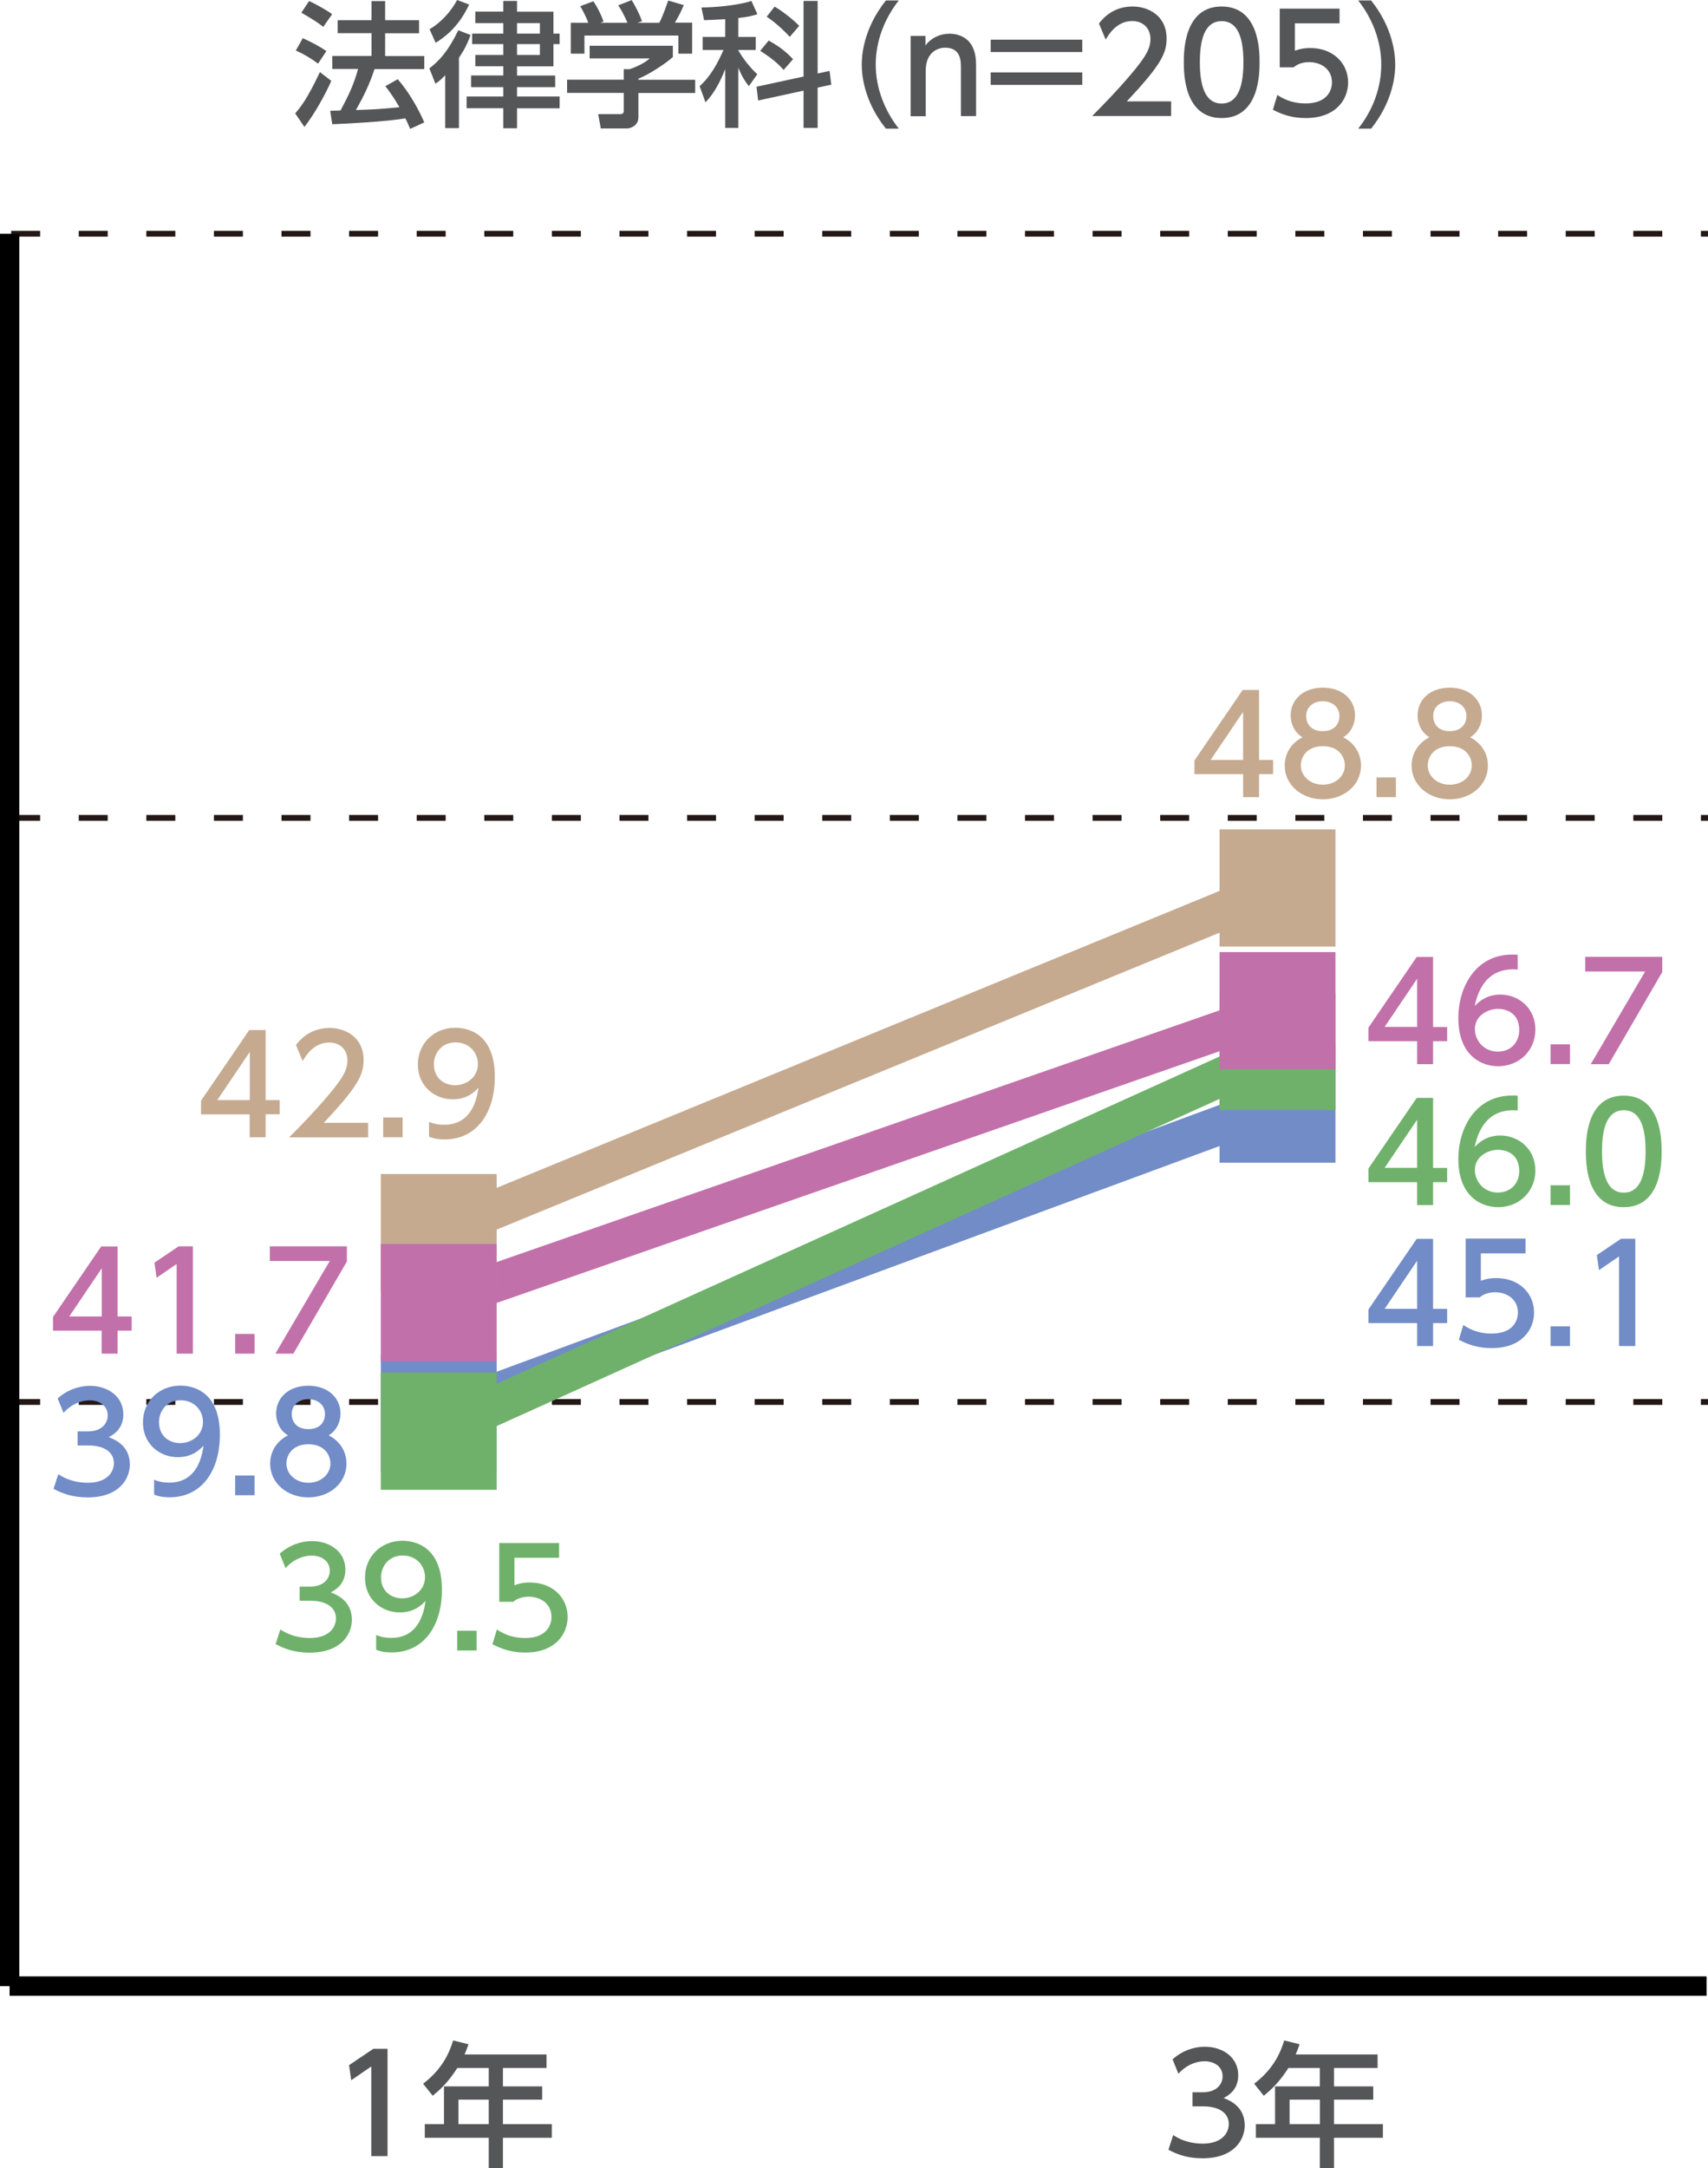 <?xml version="1.0" encoding="utf-8"?>
<!-- Generator: Adobe Illustrator 27.7.0, SVG Export Plug-In . SVG Version: 6.00 Build 0)  -->
<svg version="1.1" id="レイヤー_1" xmlns="http://www.w3.org/2000/svg" xmlns:xlink="http://www.w3.org/1999/xlink" x="0px"
	 y="0px" width="157.61px" height="200px" viewBox="0 0 157.61 200" style="enable-background:new 0 0 157.61 200;"
	 xml:space="preserve">
<style type="text/css">
	.st0{fill:none;stroke:#231815;stroke-width:0.535;stroke-miterlimit:10;stroke-dasharray:2.673,3.564;}
	.st1{fill:none;stroke:#3E3A39;stroke-width:1.782;stroke-miterlimit:10;}
	.st2{fill:none;stroke:#000000;stroke-width:1.782;stroke-miterlimit:10;}
	.st3{fill:#555657;}
	.st4{fill:none;stroke:#C5AA90;stroke-width:3.564;stroke-linecap:round;stroke-miterlimit:10;}
	.st5{fill:none;stroke:#718CC7;stroke-width:3.564;stroke-linecap:round;stroke-miterlimit:10;}
	.st6{fill:none;stroke:#6FB16B;stroke-width:3.564;stroke-linecap:round;stroke-miterlimit:10;}
	.st7{fill:none;stroke:#C270AA;stroke-width:3.564;stroke-linecap:round;stroke-miterlimit:10;}
	.st8{fill:#C5AA90;}
	.st9{fill:#718CC7;}
	.st10{fill:#6FB16B;}
	.st11{fill:#C270AA;}
</style>
<line class="st0" x1="1.03" y1="129.32" x2="157.61" y2="129.32"/>
<line class="st0" x1="1.03" y1="75.44" x2="157.61" y2="75.44"/>
<line class="st0" x1="1.03" y1="21.56" x2="157.61" y2="21.56"/>
<line class="st1" x1="0.89" y1="183.2" x2="157.47" y2="183.2"/>
<g>
	<line class="st2" x1="0.89" y1="183.2" x2="157.47" y2="183.2"/>
</g>
<line class="st2" x1="0.89" y1="183.2" x2="0.89" y2="21.56"/>
<g>
	<g>
		<path class="st3" d="M34.45,188.98h1.31v9.9h-1.5v-8.27l-1.85,1.27l-0.2-1.39L34.45,188.98z"/>
		<path class="st3" d="M50.43,189.49v1.26h-4.02v1.7h3.62v1.22h-3.62v2.26h4.51v1.26h-4.51V200H45.1v-2.81h-5.9v-1.26h1.77v-3.48
			h4.13v-1.7h-2.9c-0.89,1.39-1.62,2.02-2.27,2.56l-0.89-1.11c1.35-1.02,2.28-2.31,2.77-3.99l1.42,0.35
			c-0.16,0.49-0.24,0.65-0.36,0.94H50.43z M45.1,193.67h-2.8v2.26h2.8V193.67z"/>
	</g>
</g>
<g>
	<g>
		<path class="st3" d="M108.26,196.94c0.8,0.54,1.76,0.79,2.72,0.79c1.77,0,2.41-0.97,2.41-1.82c0-0.87-0.72-1.62-2.36-1.62h-0.99
			v-1.3h0.95c1.35,0,1.83-0.81,1.83-1.47c0-0.95-0.84-1.39-1.65-1.39c-0.94,0-1.81,0.45-2.43,1.15l-0.54-1.33
			c0.95-0.84,2.03-1.16,2.98-1.16c1.63,0,3.08,0.96,3.08,2.63c0,1.4-0.99,1.91-1.35,2.1c0.51,0.2,1.95,0.75,1.95,2.53
			c0,1.33-1,3.03-3.89,3.03c-1.3,0-2.26-0.31-3.15-0.79L108.26,196.94z"/>
		<path class="st3" d="M127.12,189.49v1.26h-4.02v1.7h3.62v1.22h-3.62v2.26h4.51v1.26h-4.51V200h-1.31v-2.81h-5.9v-1.26h1.77v-3.48
			h4.13v-1.7h-2.9c-0.89,1.39-1.62,2.02-2.27,2.56l-0.89-1.11c1.35-1.02,2.28-2.31,2.77-3.99l1.42,0.35
			c-0.16,0.49-0.24,0.65-0.36,0.94H127.12z M121.79,193.67H119v2.26h2.8V193.67z"/>
	</g>
</g>
<g>
	<g>
		<path class="st3" d="M30.57,7.46c-0.52,1.21-1.59,3.12-2.48,4.25l-0.85-1.25c0.55-0.65,1.1-1.32,2.28-3.81L30.57,7.46z
			 M27.94,3.52c0.96,0.44,1.55,0.77,2.18,1.19l-0.77,1.16c-0.65-0.49-1.3-0.87-2.05-1.21L27.94,3.52z M28.52,0.1
			c0.51,0.21,1.68,0.87,2.13,1.21l-0.82,1.17c-0.59-0.46-0.74-0.55-2.02-1.31L28.52,0.1z M34.56,6.37
			c-0.47,1.42-0.96,2.44-1.72,3.78c1.43-0.05,2-0.06,4.02-0.26c-0.49-0.86-1.02-1.59-1.3-1.94l1.14-0.64
			c1.17,1.33,2.02,2.98,2.45,3.98l-1.3,0.6c-0.16-0.37-0.27-0.64-0.44-0.97c-1.81,0.3-5.37,0.49-6.75,0.54l-0.19-1.24
			c0.17,0,0.85-0.03,0.95-0.03c0.82-1.51,1.27-2.52,1.62-3.83h-2.38v-1.2h3.62v-2.1h-3.12V1.86h3.12V0.1h1.26v1.76h3.13v1.21h-3.13
			v2.1h3.61v1.2H34.56z"/>
		<path class="st3" d="M43.42,3.23c-0.15,0.42-0.42,1.15-1.07,2.1v6.49h-1.27V6.94c-0.45,0.47-0.62,0.59-0.9,0.78l-0.56-1.41
			c0.89-0.69,1.73-1.56,2.67-3.52L43.42,3.23z M43.29,0.42c-1.02,2.18-2.37,3.07-3.09,3.53l-0.56-1.25C41.2,1.76,41.97,0.39,42.18,0
			L43.29,0.42z M47.71,0.09v0.99h3.36V3.1h0.57v0.97h-0.57v2.05h-3.36v0.85h3.52v1.07h-3.52V8.9h3.93v1.09h-3.93v1.84h-1.27V9.98
			h-3.38V8.9h3.38V8.04h-2.97V6.96h2.97V6.11h-2.58V5.07h2.58v-1h-2.87V3.1h2.87V2.13h-2.58V1.07h2.58V0.09H47.71z M47.71,2.13V3.1
			h2.11V2.13H47.71z M47.71,4.07v1h2.11v-1H47.71z"/>
		<path class="st3" d="M62.09,4.22v1.04c-0.71,0.64-2.2,1.6-3.18,2v0.1h5.24v1.22h-5.24v2.23c0,0.9-0.9,1.04-1.02,1.04h-2.45
			l-0.24-1.32h2.01c0.35,0,0.35-0.18,0.35-0.4V8.57h-5.23V7.35h5.23V6.38h0.55c0.42-0.14,1.29-0.49,1.85-0.99h-5.55V4.22H62.09z
			 M54.29,2.1c-0.26-0.67-0.57-1.24-0.75-1.53l1.21-0.45c0.34,0.48,0.72,1.21,0.94,1.87L55.4,2.1h2.5
			c-0.31-0.72-0.55-1.15-0.85-1.61l1.24-0.48c0.26,0.4,0.75,1.32,0.95,1.95L58.82,2.1h2.02c0.15-0.29,0.34-0.66,0.82-2.05l1.44,0.42
			c-0.29,0.66-0.45,0.99-0.82,1.62h1.59v2.86H62.6V3.28h-8.67v1.67h-1.26V2.1H54.29z"/>
		<path class="st3" d="M66.92,1.77c-1.22,0.07-1.52,0.07-1.95,0.09l-0.24-1.17c1.01,0,3.26-0.16,4.61-0.6l0.55,1.22
			c-0.49,0.15-0.76,0.24-1.76,0.35v1.75h1.61v1.2h-1.61v0.04c0.24,0.42,0.85,1.37,1.75,2.2L69.1,7.95c-0.38-0.49-0.65-0.92-0.97-1.7
			v5.55h-1.21V6.37c-0.44,1.12-0.99,2.21-1.82,3.07l-0.54-1.49c1.01-0.9,1.66-2.11,2.2-3.34h-1.92v-1.2h2.08V1.77z M74.15,7.06V0.09
			h1.3v6.69l1.1-0.24l0.16,1.27l-1.26,0.27v3.72h-1.3V8.36l-4.19,0.91L69.81,8L74.15,7.06z M70.93,3.74
			c1.01,0.57,1.55,0.98,2.25,1.72l-0.87,0.99c-0.67-0.8-1.7-1.47-2.16-1.76L70.93,3.74z M71.48,0.61c0.8,0.48,1.59,1.1,2.27,1.77
			l-0.87,1.02c-0.27-0.29-1.04-1.12-2.13-1.86L71.48,0.61z"/>
		<path class="st3" d="M81.75,11.87c-2.11-2.64-2.23-5.13-2.23-5.91s0.12-3.27,2.23-5.92h1.19c-1.34,1.7-2.13,3.76-2.13,5.92
			s0.81,4.22,2.13,5.91H81.75z"/>
		<path class="st3" d="M84.03,10.69V3.31h1.37v0.89c0.51-0.7,1.34-1.09,2.21-1.09c1.15,0,1.85,0.62,2.12,1.19
			c0.3,0.6,0.34,1.2,0.34,1.79v4.62h-1.4v-4.6c0-0.85-0.24-1.71-1.45-1.71c-0.72,0-1.8,0.44-1.8,2.14v4.18H84.03z"/>
		<path class="st3" d="M99.87,3.66V4.8h-8.45V3.66H99.87z M99.87,6.68v1.15h-8.45V6.68H99.87z"/>
		<path class="st3" d="M108.07,9.35v1.35h-7.29c1.09-1.09,2.23-2.26,3.51-3.76c1.51-1.77,1.87-2.51,1.87-3.35
			c0-0.97-0.67-1.65-1.68-1.65c-1.47,0-2.21,1.31-2.45,1.71l-0.62-1.48c0.77-1.02,1.82-1.57,3.11-1.57c1.41,0,3.13,0.81,3.13,2.96
			c0,1.41-0.59,2.5-3.67,5.79H108.07z"/>
		<path class="st3" d="M109.24,5.74c0-0.96,0-5.14,3.49-5.14c3.5,0,3.5,4.19,3.5,5.14c0,0.96,0,5.15-3.5,5.15
			C109.24,10.89,109.24,6.7,109.24,5.74z M114.74,5.74c0-1.91-0.36-3.79-2.01-3.79c-1.65,0-2.01,1.9-2.01,3.79
			c0,2.01,0.41,3.81,2.01,3.81C114.38,9.55,114.74,7.63,114.74,5.74z"/>
		<path class="st3" d="M123.62,2.15h-4.13v2.53c0.31-0.11,0.71-0.25,1.42-0.25c2.12,0,3.49,1.41,3.49,3.18
			c0,1.56-1.12,3.28-3.91,3.28c-1.1,0-2.06-0.25-3.03-0.77l0.41-1.36c0.8,0.54,1.65,0.78,2.61,0.78c1.91,0,2.43-1.12,2.43-1.95
			c0-1.16-0.95-1.86-2.11-1.86c-0.51,0-1.04,0.14-1.42,0.48h-1.29V0.8h5.52V2.15z"/>
		<path class="st3" d="M125.33,11.87c1.34-1.68,2.13-3.76,2.13-5.91s-0.8-4.23-2.13-5.92h1.19c2.02,2.52,2.23,4.96,2.23,5.92
			s-0.21,3.39-2.23,5.91H125.33z"/>
	</g>
</g>
<g>
	<line class="st4" x1="117.88" y1="81.91" x2="40.48" y2="113.69"/>
</g>
<g>
	<line class="st5" x1="117.88" y1="101.84" x2="40.48" y2="130.4"/>
</g>
<g>
	<line class="st6" x1="117.88" y1="96.99" x2="40.48" y2="132.01"/>
</g>
<g>
	<line class="st7" x1="117.88" y1="93.22" x2="40.48" y2="120.16"/>
</g>
<g>
	<rect x="35.14" y="108.29" class="st8" width="10.69" height="10.81"/>
	<rect x="112.54" y="76.5" class="st8" width="10.69" height="10.81"/>
</g>
<g>
	<rect x="35.14" y="124.99" class="st9" width="10.69" height="10.81"/>
	<rect x="112.54" y="96.44" class="st9" width="10.69" height="10.81"/>
</g>
<g>
	<rect x="35.14" y="126.61" class="st10" width="10.69" height="10.81"/>
	<rect x="112.54" y="91.59" class="st10" width="10.69" height="10.81"/>
</g>
<g>
	<rect x="35.14" y="114.75" class="st11" width="10.69" height="10.81"/>
	<rect x="112.54" y="87.82" class="st11" width="10.69" height="10.81"/>
</g>
<g>
	<g>
		<path class="st8" d="M114.71,73.53v-2.12h-4.49v-1.26l4.45-6.51h1.51v6.46h1.3v1.31h-1.3v2.12H114.71z M111.71,70.1h3v-4.44
			L111.71,70.1z"/>
		<path class="st8" d="M125.59,70.62c0,1.82-1.6,3.11-3.52,3.11c-1.92,0-3.52-1.29-3.52-3.11c0-1.36,0.85-2.22,1.64-2.61
			c-0.74-0.45-1.09-1.25-1.09-2.01c0-1.47,1.16-2.57,2.97-2.57c1.8,0,2.97,1.1,2.97,2.57c0,0.76-0.35,1.56-1.09,2.01
			C124.74,68.4,125.59,69.26,125.59,70.62z M124.1,70.6c0-0.72-0.5-1.77-2.03-1.77c-1.52,0-2.03,1.04-2.03,1.77
			c0,0.98,0.85,1.78,2.03,1.78C123.25,72.38,124.1,71.58,124.1,70.6z M123.6,66.07c0-0.92-0.74-1.39-1.54-1.39
			c-0.8,0-1.53,0.48-1.53,1.37c0,0.6,0.35,1.39,1.53,1.39C123.24,67.44,123.6,66.65,123.6,66.07z"/>
		<path class="st8" d="M128.81,71.71v1.82h-1.79v-1.82H128.81z"/>
		<path class="st8" d="M137.3,70.62c0,1.82-1.6,3.11-3.52,3.11c-1.92,0-3.52-1.29-3.52-3.11c0-1.36,0.85-2.22,1.64-2.61
			c-0.74-0.45-1.09-1.25-1.09-2.01c0-1.47,1.16-2.57,2.97-2.57c1.8,0,2.97,1.1,2.97,2.57c0,0.76-0.35,1.56-1.09,2.01
			C136.45,68.4,137.3,69.26,137.3,70.62z M135.81,70.6c0-0.72-0.5-1.77-2.03-1.77c-1.52,0-2.03,1.04-2.03,1.77
			c0,0.98,0.85,1.78,2.03,1.78C134.97,72.38,135.81,71.58,135.81,70.6z M135.32,66.07c0-0.92-0.74-1.39-1.54-1.39
			s-1.53,0.48-1.53,1.37c0,0.6,0.35,1.39,1.53,1.39C134.95,67.44,135.32,66.65,135.32,66.07z"/>
	</g>
</g>
<g>
	<g>
		<path class="st8" d="M23.04,104.91v-2.12h-4.49v-1.26L23,95.01h1.51v6.46h1.3v1.31h-1.3v2.12H23.04z M20.05,101.47h3v-4.44
			L20.05,101.47z"/>
		<path class="st8" d="M33.97,103.56v1.35h-7.29c1.09-1.09,2.23-2.26,3.51-3.76c1.51-1.77,1.87-2.51,1.87-3.34
			c0-0.97-0.67-1.65-1.68-1.65c-1.47,0-2.21,1.31-2.45,1.71l-0.62-1.48c0.77-1.02,1.82-1.57,3.11-1.57c1.41,0,3.13,0.81,3.13,2.96
			c0,1.41-0.59,2.5-3.67,5.79H33.97z"/>
		<path class="st8" d="M37.15,103.08v1.82h-1.79v-1.82H37.15z"/>
		<path class="st8" d="M39.59,103.48c0.45,0.19,0.9,0.27,1.39,0.27c2.03,0,2.92-1.5,3.17-3.41c-0.35,0.36-1.02,1.06-2.37,1.06
			c-1.71,0-3.22-1.24-3.22-3.21c0-1.92,1.46-3.39,3.46-3.39c1.09,0,3.64,0.47,3.64,4.52c0,3.39-1.72,5.78-4.63,5.78
			c-0.8,0-1.22-0.16-1.44-0.25V103.48z M41.99,100.1c1.1,0,2.11-0.77,2.11-1.95c0-1.06-0.8-2-2.06-2c-1.39,0-2,1.12-2,2
			C40.04,99.5,41.03,100.1,41.99,100.1z"/>
	</g>
</g>
<g>
	<path class="st9" d="M130.77,124.16v-2.12h-4.49v-1.26l4.45-6.51h1.51v6.46h1.3v1.31h-1.3v2.12H130.77z M127.77,120.73h3v-4.44
		L127.77,120.73z"/>
	<path class="st9" d="M140.78,115.61h-4.13v2.53c0.31-0.11,0.71-0.25,1.42-0.25c2.12,0,3.49,1.41,3.49,3.18
		c0,1.56-1.12,3.28-3.91,3.28c-1.1,0-2.06-0.25-3.03-0.77l0.41-1.36c0.8,0.54,1.65,0.79,2.61,0.79c1.91,0,2.43-1.12,2.43-1.95
		c0-1.16-0.95-1.86-2.11-1.86c-0.51,0-1.04,0.14-1.42,0.47h-1.29v-5.42h5.52V115.61z"/>
	<path class="st9" d="M144.87,122.34v1.82h-1.79v-1.82H144.87z"/>
	<path class="st9" d="M149.59,114.26h1.31v9.9h-1.5v-8.27l-1.85,1.27l-0.2-1.39L149.59,114.26z"/>
</g>
<g>
	<path class="st9" d="M5.38,135.98c0.8,0.54,1.76,0.79,2.72,0.79c1.77,0,2.41-0.97,2.41-1.82c0-0.87-0.72-1.62-2.36-1.62H7.16v-1.3
		h0.95c1.35,0,1.83-0.81,1.83-1.47c0-0.95-0.84-1.39-1.65-1.39c-0.94,0-1.81,0.45-2.43,1.15l-0.54-1.33
		c0.95-0.84,2.03-1.16,2.98-1.16c1.63,0,3.08,0.96,3.08,2.63c0,1.4-0.99,1.91-1.35,2.1c0.51,0.2,1.95,0.75,1.95,2.53
		c0,1.33-1,3.03-3.89,3.03c-1.3,0-2.26-0.31-3.15-0.79L5.38,135.98z"/>
	<path class="st9" d="M14.22,136.49c0.45,0.19,0.9,0.27,1.39,0.27c2.03,0,2.92-1.5,3.17-3.41c-0.35,0.36-1.02,1.06-2.37,1.06
		c-1.71,0-3.22-1.24-3.22-3.21c0-1.92,1.46-3.39,3.46-3.39c1.09,0,3.64,0.47,3.64,4.52c0,3.39-1.72,5.78-4.63,5.78
		c-0.8,0-1.22-0.16-1.44-0.25V136.49z M16.62,133.11c1.1,0,2.11-0.77,2.11-1.95c0-1.06-0.8-2-2.06-2c-1.39,0-2,1.12-2,2
		C14.67,132.51,15.66,133.11,16.62,133.11z"/>
	<path class="st9" d="M23.49,136.1v1.82H21.7v-1.82H23.49z"/>
	<path class="st9" d="M31.97,135.01c0,1.82-1.6,3.11-3.52,3.11s-3.52-1.29-3.52-3.11c0-1.36,0.85-2.22,1.64-2.61
		c-0.74-0.45-1.09-1.25-1.09-2.01c0-1.47,1.16-2.57,2.97-2.57c1.8,0,2.97,1.1,2.97,2.57c0,0.76-0.35,1.56-1.09,2.01
		C31.12,132.79,31.97,133.65,31.97,135.01z M30.49,134.99c0-0.72-0.5-1.77-2.03-1.77c-1.52,0-2.03,1.04-2.03,1.77
		c0,0.98,0.85,1.78,2.03,1.78C29.64,136.77,30.49,135.97,30.49,134.99z M29.99,130.45c0-0.92-0.74-1.39-1.54-1.39
		s-1.53,0.48-1.53,1.37c0,0.6,0.35,1.39,1.53,1.39C29.63,131.83,29.99,131.04,29.99,130.45z"/>
</g>
<g>
	<path class="st10" d="M130.77,111.16v-2.12h-4.49v-1.26l4.45-6.51h1.51v6.46h1.3v1.31h-1.3v2.12H130.77z M127.77,107.72h3v-4.44
		L127.77,107.72z"/>
	<path class="st10" d="M140.05,102.43c-0.29-0.01-0.31-0.02-0.44-0.02c-2.1,0-3.13,1.46-3.53,3.39c0.5-0.55,1.25-1.06,2.37-1.06
		c1.66,0,3.23,1.22,3.23,3.23c0,1.97-1.53,3.38-3.43,3.38c-1.59,0-3.68-1.01-3.68-4.47c0-2.73,1.52-5.83,4.98-5.83
		c0.17,0,0.29,0,0.5,0.02V102.43z M138.25,106.06c-0.96,0-2.15,0.61-2.15,1.86c0,1.04,0.81,2.08,2.11,2.08
		c1.29,0,1.98-0.95,1.98-1.97C140.2,106.29,138.79,106.06,138.25,106.06z"/>
	<path class="st10" d="M144.87,109.33v1.82h-1.79v-1.82H144.87z"/>
	<path class="st10" d="M146.34,106.2c0-0.96,0-5.14,3.49-5.14c3.5,0,3.5,4.19,3.5,5.14c0,0.96,0,5.15-3.5,5.15
		C146.34,111.36,146.34,107.16,146.34,106.2z M151.85,106.2c0-1.91-0.36-3.79-2.01-3.79c-1.65,0-2.01,1.9-2.01,3.79
		c0,2.01,0.41,3.81,2.01,3.81C151.48,110.01,151.85,108.09,151.85,106.2z"/>
</g>
<g>
	<path class="st10" d="M25.87,150.3c0.8,0.54,1.76,0.79,2.72,0.79c1.77,0,2.41-0.97,2.41-1.82c0-0.87-0.72-1.62-2.36-1.62h-0.99
		v-1.3h0.95c1.35,0,1.83-0.81,1.83-1.47c0-0.95-0.84-1.39-1.65-1.39c-0.94,0-1.81,0.45-2.43,1.15l-0.54-1.33
		c0.95-0.84,2.03-1.16,2.98-1.16c1.63,0,3.08,0.96,3.08,2.63c0,1.4-0.99,1.91-1.35,2.1c0.51,0.2,1.95,0.75,1.95,2.53
		c0,1.33-1,3.03-3.89,3.03c-1.3,0-2.26-0.31-3.15-0.79L25.87,150.3z"/>
	<path class="st10" d="M34.71,150.81c0.45,0.19,0.9,0.27,1.39,0.27c2.03,0,2.92-1.5,3.17-3.41c-0.35,0.36-1.02,1.06-2.37,1.06
		c-1.71,0-3.22-1.24-3.22-3.21c0-1.92,1.46-3.4,3.46-3.4c1.09,0,3.64,0.47,3.64,4.52c0,3.39-1.72,5.78-4.63,5.78
		c-0.8,0-1.22-0.16-1.44-0.25V150.81z M37.11,147.43c1.1,0,2.11-0.77,2.11-1.95c0-1.06-0.8-2-2.06-2c-1.39,0-2,1.12-2,2
		C35.16,146.83,36.15,147.43,37.11,147.43z"/>
	<path class="st10" d="M43.98,150.42v1.82h-1.79v-1.82H43.98z"/>
	<path class="st10" d="M51.6,143.69h-4.13v2.53c0.31-0.11,0.71-0.25,1.42-0.25c2.12,0,3.49,1.41,3.49,3.18
		c0,1.56-1.12,3.28-3.91,3.28c-1.1,0-2.06-0.25-3.03-0.77l0.41-1.36c0.8,0.54,1.65,0.79,2.61,0.79c1.91,0,2.43-1.12,2.43-1.95
		c0-1.16-0.95-1.86-2.11-1.86c-0.51,0-1.04,0.14-1.42,0.47h-1.29v-5.42h5.52V143.69z"/>
</g>
<g>
	<g>
		<path class="st11" d="M130.77,98.16v-2.12h-4.49v-1.26l4.45-6.51h1.51v6.46h1.3v1.31h-1.3v2.12H130.77z M127.77,94.72h3v-4.44
			L127.77,94.72z"/>
		<path class="st11" d="M140.05,89.43c-0.29-0.01-0.31-0.02-0.44-0.02c-2.1,0-3.13,1.46-3.53,3.39c0.5-0.55,1.25-1.06,2.37-1.06
			c1.66,0,3.23,1.22,3.23,3.23c0,1.97-1.53,3.38-3.43,3.38c-1.59,0-3.68-1.01-3.68-4.47c0-2.73,1.52-5.83,4.98-5.83
			c0.17,0,0.29,0,0.5,0.02V89.43z M138.25,93.06c-0.96,0-2.15,0.61-2.15,1.86c0,1.04,0.81,2.08,2.11,2.08
			c1.29,0,1.98-0.95,1.98-1.97C140.2,93.29,138.79,93.06,138.25,93.06z"/>
		<path class="st11" d="M144.87,96.33v1.82h-1.79v-1.82H144.87z"/>
		<path class="st11" d="M153.39,88.26v1.4l-4.94,8.5h-1.66l5.02-8.55h-5.53v-1.35H153.39z"/>
	</g>
</g>
<g>
	<g>
		<path class="st11" d="M9.38,124.86v-2.12H4.89v-1.26l4.45-6.51h1.51v6.46h1.3v1.31h-1.3v2.12H9.38z M6.39,121.43h3v-4.44
			L6.39,121.43z"/>
		<path class="st11" d="M16.49,114.96h1.31v9.9h-1.5v-8.27l-1.85,1.27l-0.2-1.39L16.49,114.96z"/>
		<path class="st11" d="M23.49,123.04v1.82H21.7v-1.82H23.49z"/>
		<path class="st11" d="M32.01,114.96v1.4l-4.94,8.5h-1.66l5.02-8.55H24.9v-1.35H32.01z"/>
	</g>
</g>
</svg>
